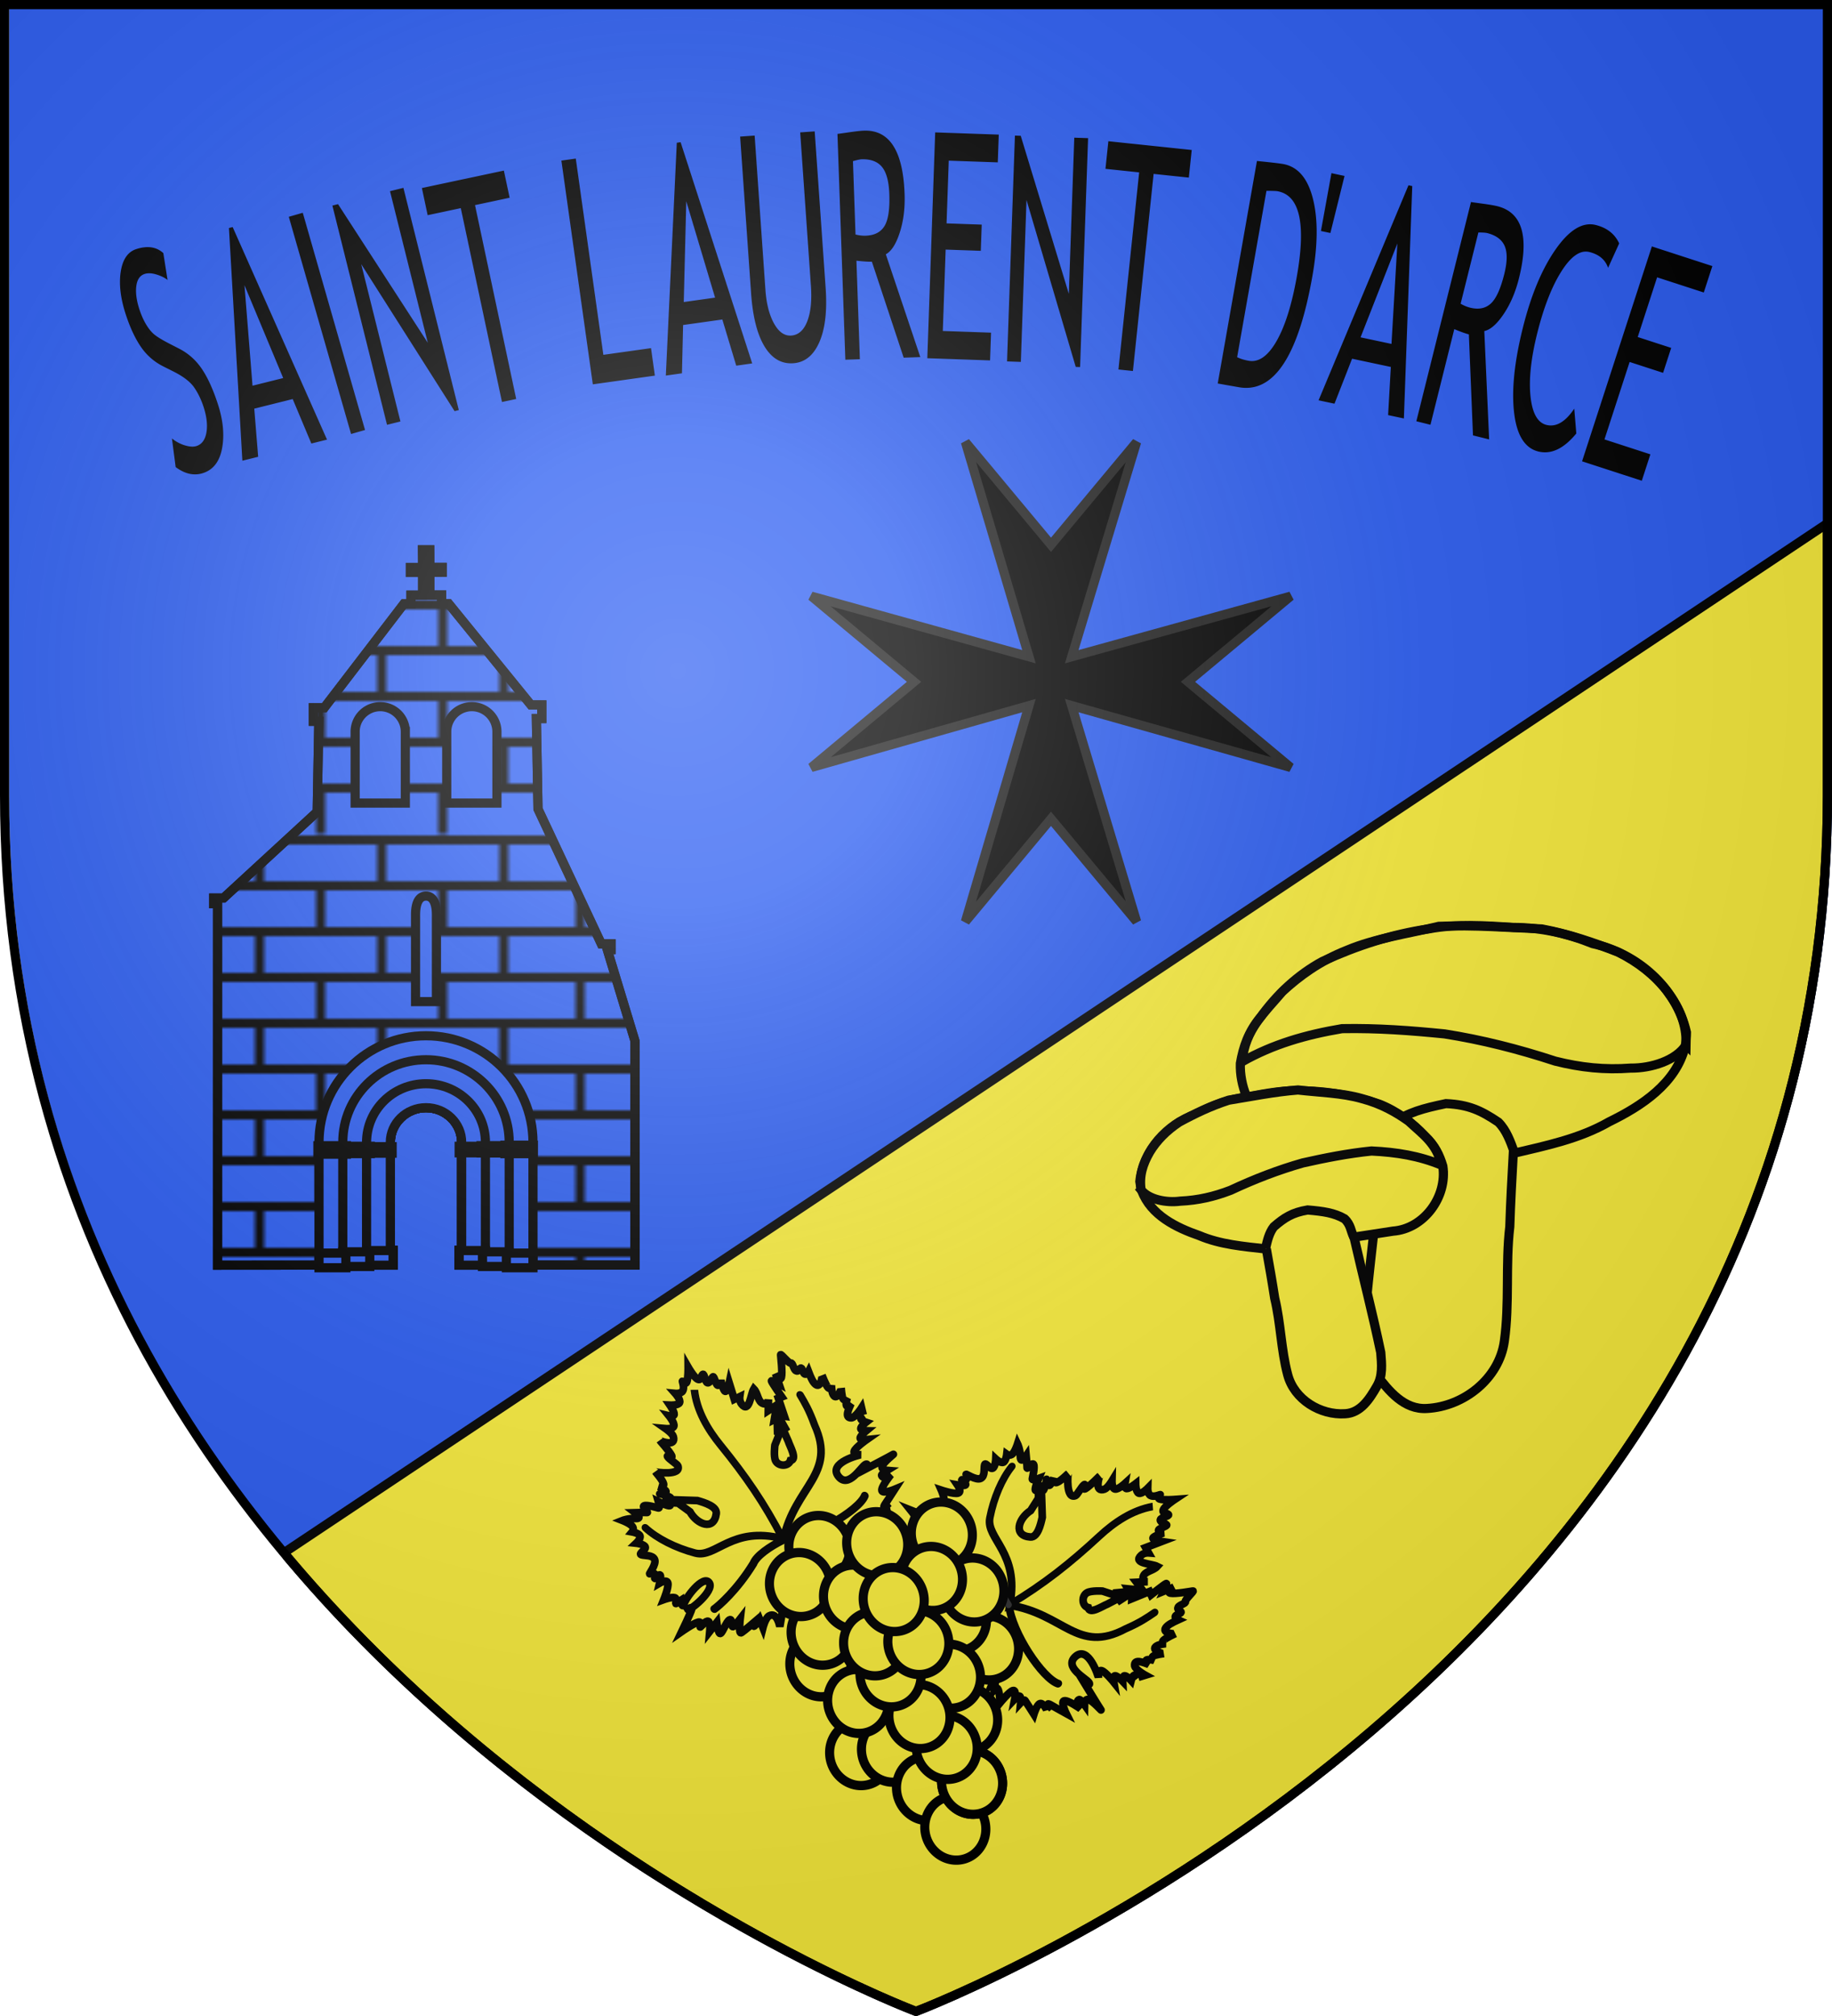 <svg xmlns="http://www.w3.org/2000/svg" xmlns:xlink="http://www.w3.org/1999/xlink" width="600" height="660" style="display:inline" version="1.0"><defs><use xlink:href="#l" id="m" width="600" height="660" x="0" y="0" transform="translate(0 210)"/><use xlink:href="#q" id="r" width="600" height="660" x="0" y="0" transform="translate(0 -30)"/><use xlink:href="#p" id="q" width="600" height="660" x="0" y="0" transform="translate(0 -30)"/><use xlink:href="#o" id="p" width="600" height="660" x="0" y="0" transform="translate(0 -30)"/><use xlink:href="#n" id="o" width="600" height="660" x="0" y="0" transform="translate(0 -30)"/><use xlink:href="#k" id="l" width="600" height="660" x="0" y="0" transform="translate(0 30)"/><use xlink:href="#m" id="n" width="600" height="660" x="0" y="0" transform="translate(0 -30)"/><pattern id="a" width="415" height="271.5" patternTransform="translate(-535 273.5)" patternUnits="userSpaceOnUse"><g style="display:inline" transform="translate(-65 -718.5)"><g id="c"><path d="M65 720h415" style="fill:none;stroke:#000;stroke-width:3;stroke-linecap:butt;stroke-linejoin:miter;stroke-miterlimit:4;stroke-opacity:1;stroke-dasharray:none;display:inline"/><path d="M350 720v15M310 720v15M270 720v15M230 720v15M190 720v15M150 720v15M110 720v15M70 720v15M395 720v15M435 720v15M475 720v15" style="fill:none;stroke:#000;stroke-width:3;stroke-linecap:butt;stroke-linejoin:miter;stroke-miterlimit:4;stroke-opacity:1;stroke-dasharray:none;display:inline"/><path d="M65 735h415" style="fill:none;stroke:#000;stroke-width:3;stroke-linecap:butt;stroke-linejoin:miter;stroke-miterlimit:4;stroke-opacity:1;stroke-dasharray:none;display:inline"/><path d="M330 735v15M290 735v15M250 735v15M210 735v15M170 735v15M130 735v15M90 735v15M375 735v15M415 735v15M455 735v15" style="fill:none;stroke:#000;stroke-width:3;stroke-linecap:butt;stroke-linejoin:miter;stroke-miterlimit:4;stroke-opacity:1;stroke-dasharray:none;display:inline"/></g><use xlink:href="#c" id="d" width="600" height="660" x="0" y="0" transform="translate(0 30)"/><use xlink:href="#d" id="e" width="600" height="660" x="0" y="0" transform="translate(0 210)"/><use xlink:href="#e" id="f" width="600" height="660" x="0" y="0" transform="translate(0 -30)"/><use xlink:href="#f" id="g" width="600" height="660" x="0" y="0" transform="translate(0 -30)"/><use xlink:href="#g" id="h" width="600" height="660" x="0" y="0" transform="translate(0 -30)"/><use xlink:href="#h" id="i" width="600" height="660" x="0" y="0" transform="translate(0 -30)"/><use xlink:href="#i" id="j" width="600" height="660" x="0" y="0" transform="translate(0 -30)"/><use xlink:href="#j" width="600" height="660" transform="translate(0 -30)"/></g></pattern><pattern xlink:href="#a" id="s" patternTransform="translate(-548.882 332.628)"/><radialGradient xlink:href="#b" id="t" cx="221.445" cy="226.331" r="300" fx="221.445" fy="226.331" gradientTransform="matrix(1.353 0 0 1.349 -77.63 -85.747)" gradientUnits="userSpaceOnUse"/><linearGradient id="b"><stop offset="0" style="stop-color:white;stop-opacity:.314"/><stop offset=".19" style="stop-color:white;stop-opacity:.251"/><stop offset=".6" style="stop-color:#6b6b6b;stop-opacity:.125"/><stop offset="1" style="stop-color:black;stop-opacity:.125"/></linearGradient><g id="k"><path d="M65 720h415" style="fill:none;stroke:#000;stroke-width:3;stroke-linecap:butt;stroke-linejoin:miter;stroke-miterlimit:4;stroke-opacity:1;stroke-dasharray:none;display:inline"/><path d="M350 720v15M310 720v15M270 720v15M230 720v15M190 720v15M150 720v15M110 720v15M70 720v15M395 720v15M435 720v15M475 720v15" style="fill:none;stroke:#000;stroke-width:3;stroke-linecap:butt;stroke-linejoin:miter;stroke-miterlimit:4;stroke-opacity:1;stroke-dasharray:none;display:inline"/><path d="M65 735h415" style="fill:none;stroke:#000;stroke-width:3;stroke-linecap:butt;stroke-linejoin:miter;stroke-miterlimit:4;stroke-opacity:1;stroke-dasharray:none;display:inline"/><path d="M330 735v15M290 735v15M250 735v15M210 735v15M170 735v15M130 735v15M90 735v15M375 735v15M415 735v15M455 735v15" style="fill:none;stroke:#000;stroke-width:3;stroke-linecap:butt;stroke-linejoin:miter;stroke-miterlimit:4;stroke-opacity:1;stroke-dasharray:none;display:inline"/></g></defs><g style="display:inline"><path d="M301.5 658.5S600 546.064 600 260.318V1.5H3v258.818C3 546.064 301.5 658.5 301.5 658.5z" style="fill:#2b5df2;fill-opacity:1;fill-rule:evenodd;stroke:none"/><path d="M598.5 171.344 93.312 508.125c.227.48.46.959.688 1.438C181.657 613.914 300 658.5 300 658.5s298.5-112.442 298.5-398.188v-88.968z" style="opacity:.99;fill:#fcef3c;fill-opacity:1;stroke:#000;stroke-width:3;stroke-linecap:butt;stroke-linejoin:bevel;stroke-miterlimit:4;stroke-opacity:1;stroke-dasharray:none"/></g><g style="display:inline"><g style="stroke-width:1.743;stroke-miterlimit:4;stroke-dasharray:none;display:inline"><path d="M274.683 460.646c15.462 11.421 27.994 11.643 39.95 17.238-7.124 2.29-8.198.114-6.376.415.413.993 1.877 1.452.306 3.455l-4.573.57s1.684 1.144 1.245 1.708c-.44.565-3.005.552-3.005.552l.882.756-1.437.39s1.047.315.304 1.051c-.744.737-3.278 1.896-3.278 1.896s3.966 1.238 4.612 2.109c.646.87-2.028 1.373-2.028 1.373s1.353.528 1.258 1.02c-.095.492-1.639.948-1.639.948s1.307.495 1.07.888c-.236.393-2.704 3.832-2.704 3.832s2.827-.256 3.461.467c.635.723-.923 2.425-.923 2.425s1.17-.612 1.378-.292c.209.32-.545 1.573-.545 1.573s1.386-3.638.777.264c-.608 3.903-.632 4.165-.632 4.165s2.514-2.848 3.243-2.06c.728.79-.329 5.215-.329 5.215s1.327-2.318 2.276-1.34c.29.299-.781 1.967-.781 1.967s1.7-.66 1.8.561c.101 1.222-1.752 4.917-1.398 4.327.355-.59 5.149-7.009 5.149-7.009s.099 2.03.823.855c.773-1.254 1.336-8.247 5.38-6.284 4.527 2.197-2.826 8.242-3.17 8.388 0 0 2.127-1.094 2.249.038.121 1.132-1.764 4.49-1.764 4.49s1.539-.948 1.838-.39c.3.558-.641 2.623-.641 2.623s1.385-.637 1.66-.095c.276.542-.557 2.263-.557 2.263s1.343-.178 1.73.233c.388.41-.179 1.41-.179 1.41l.06-.098 1.303 1.61s.366-3.07 1.333-3.79c1.918-1.052 1.83 2.057 1.895 3.534 0 0 .58-1.41.99-.982.412.428.668 2.003.668 2.003s.27-1.173.967-.72c.697.452 1.82 2.53 1.82 2.53-.219-.328-.524-4.512 1.666-2.326.411.41 1.186 1.807 1.186 1.807s-.327-1.346.59-.983c.918.363 3.081 2.434 3.081 2.434-.24-.217-1.667-4.484 1.407-2.785.9.497 2.516 2.039 2.516 2.039s.035-1.058.65-1.081c.616-.024 1.517 1.479 1.812.988.295-.492.076-1.239.862-1.212.786.026 1.893 1.742 2.282 1.317.39-.426 3.884 1.32 3.626.86-.258-.46-2.73-4.352-2.98-5.714s1.978.267 1.978.267l-2.151-2.203s2.59.137 2.273-.225c-.317-.361-4.599-2.798-4.599-2.798l.72-.753-3.796-3.911 1.709-.62-3.387-2.369.354-.59-2.74-2.335c-.886-1.002-4.76-3.555-2.936-4.706-.235-1.84 2.343-3.026 3.804-1.865 1.086.864 2.082 3.888 2.082 3.888l.252 3.806.707-.065 1.783 3.481.566-.72 1.182 4.037 1.477-2.457 1.337 2.89s-.5-1.485.757-1.705c1.717-.3 2.646 1.99 4.317 2.601.154-1.707-1.938-6.94 1.247-5.41 1.027.493 1.398 1.676 1.398 1.676l1.075-1.343 3.326 3.583s-.628-2.568-.006-2.657c.62-.09 2.492 2.301 2.492 2.301s-.412-1.649.203-1.672c.616-.024 2.022 1.972 2.258 1.58.237-.394-.075-2.043.652-2.197.728-.155 1.963 2.07 2.258 1.579.296-.492-.44-1.879.722-1.868 1.163.01 3.93 1.91 3.93 1.91s-1.413-2.873-1.488-3.972c-.074-1.099 1.508-.062 1.19-.424-.317-.361-1.321-1.413-1.231-2.397.09-.984 1.593-1.539 1.593-1.539s-2.218-.923-2.234-1.841c-.016-.919 2.17-1.833 2.17-1.833s-1.961-1.127-2.234-1.841c-.272-.714 1.145-1.015 1.145-1.015s-2.339-1.112-2.516-2.039c-.178-.927 1.805-1.67 1.805-1.67s-2.34-.39-2.954-1.088c-2.161-2.454 2.883-2.73 2.95-2.684 0 0-3.845-1.607-4.836-2.404-.99-.798 1.593-.317.873-.786-.72-.469-3.407-.762-3.755-1.09-2.282-2.155 4.9-4.392 5.002-4.32 0 0-2.903-1.228-3.564-2.074-.66-.846.921-1.31.921-1.31s-2.161.094-2.472-.334c-.312-.427 1.746-1.57 1.227-1.375-.518.196-2.483.463-3.133.322-.65-.141 1.687-1.473.531-.885l-7.826 3.46c-2.166.368-5.83.912-6.47-1.034-1.57-4.771 3.566-5.182 7.004-2.76l4.1.754 2.287-.914s-1.01-.6-.27-.886c.74-.286 3.228-.256 3.228-.256s-1.363-1.512-.75-1.641c.612-.13 3.327-.535 3.912-1.173.584-.639-2.094-1.185-1.576-1.381.519-.196 3.042-1.503 3.042-1.503s-2.85-.596-.869-1.445c1.98-.849 3.149-2.126 3.149-2.126s-2.206.168-3.18-.269c-.973-.436-.715-1.477-.715-1.477s-1.888.529-2.496-.071c-.609-.6.063-2.33.063-2.33s-2.083.743-2.768.16c-.685-.585 1.042-2.623.029-2.494-1.013.13-2.868 1.38-3.994.418-1.125-.962-.273-4.659-.51-4.265-.236.393-.913.686-1.402.554-.488-.132-.315-1.477-.551-1.083-.237.393-.451 1.639-.886 1.474-.436-.165-.856-2.134-.856-2.134s-1.32 1.973-2.098 1.045c-.779-.928-1.015-4.759-1.015-4.759s-1.659 1.703-2.571 1.832c-.913.13-.845-1.708-1.081-1.314l-.827 1.376s-.998-1.676-1.318-.922c.573 1.762-1.237 10.672-3.893 8.9-2.239-1.493 1.722-9.86 2.34-9.428 0 0-.792 1.54-1.002.556-.21-.985-.21-6.988-.21-6.988s-2.003 3.555-3.06 4.422c-1.055.867-.927-1.347-1.163-.954-.237.394-.585 2.418-1.324 2.425-.74.007-1.632-2.398-1.632-2.398l-.69 3.148s-1.925-3.022-2.339-2.334c-.413.688-.019 3.756-.621 4.59-.602.836-1.374-1.937-1.788-1.25-.413.689-.853 2.754-.853 2.754s-1.464-4.234-1.996-3.35c-.531.885-1.986 4.195-1.986 4.195s-.28-1.313-.517-.92c-.236.393-.523 2.427-.523 2.427l-1.892-1.743s.573 2.8-.15 3.805c-1.521 2.116-4.071-1.452-4.071-1.452l.982 3.48.079 1.87-1.648-.595 1.173 2.496-2.203.553 4.013 1.718s-4.883-.354-4.897.133c1.73 1.385 2.606 4.227 3.825 5.81-19.658-8.217-23.915-6.257-36.02-14.547z" style="fill:none;stroke:#000;stroke-width:2.178;stroke-linecap:butt;stroke-linejoin:miter;stroke-miterlimit:4;stroke-opacity:1;stroke-dasharray:none;display:inline" transform="matrix(-1.035 -.497 .497 -1.035 354.395 1163.188)"/><g style="fill:none;stroke-width:3.307;stroke-miterlimit:4;stroke-dasharray:none"><g style="stroke-width:3.307;stroke-miterlimit:4;stroke-dasharray:none"><path d="m-153.996 221.874-.168-.743c2.634 11.023.1 22.084-3.69 31.537-7.631 19.04-12.59 35.269-15.83 55.81 24.413-13.242 39.077 1.477 48.95-3.896 9.435-5.133 17.564-12.416 21.68-19.24M-173.906 308.908c-15.965-25.849-40.141-26.275-37.375-54.382.125-8.331 1.134-12.755 2.132-17.226M-173.888 309.041c-15.01 2.961-45.038-4.996-51.08-12.055M-173.774 309.135c8.36 1.642 17.127 4.687 20.149 8.25 13.49 11.49 26.308 17.333 29.065 18.247" style="fill:none;stroke:#000;stroke-width:4.133;stroke-linecap:round;stroke-linejoin:miter;stroke-miterlimit:4;stroke-opacity:1;stroke-dasharray:none" transform="matrix(-.57 .143 .204 .59 94.436 346.58)"/></g></g></g><g style="stroke-width:1.743;stroke-miterlimit:4;stroke-dasharray:none"><path d="M274.683 460.646c15.462 11.421 27.994 11.643 39.95 17.238-7.124 2.29-8.198.114-6.376.415.413.993 1.877 1.452.306 3.455l-4.573.57s1.684 1.144 1.245 1.708c-.44.565-3.005.552-3.005.552l.882.756-1.437.39s1.047.315.304 1.051c-.744.737-3.278 1.896-3.278 1.896s3.966 1.238 4.612 2.109c.646.87-2.028 1.373-2.028 1.373s1.353.528 1.258 1.02c-.095.492-1.639.948-1.639.948s1.307.495 1.07.888c-.236.393-2.704 3.832-2.704 3.832s2.827-.256 3.461.467c.635.723-.923 2.425-.923 2.425s1.17-.612 1.378-.292c.209.32-.545 1.573-.545 1.573s1.386-3.638.777.264c-.608 3.903-.632 4.165-.632 4.165s2.514-2.848 3.243-2.06c.728.79-.329 5.215-.329 5.215s1.327-2.318 2.276-1.34c.29.299-.781 1.967-.781 1.967s1.7-.66 1.8.561c.101 1.222-1.752 4.917-1.398 4.327.355-.59 5.149-7.009 5.149-7.009s.099 2.03.823.855c.773-1.254 1.336-8.247 5.38-6.284 4.527 2.197-2.826 8.242-3.17 8.388 0 0 2.127-1.094 2.249.038.121 1.132-1.764 4.49-1.764 4.49s1.539-.948 1.838-.39c.3.558-.641 2.623-.641 2.623s1.385-.637 1.66-.095c.276.542-.557 2.263-.557 2.263s1.343-.178 1.73.233c.388.41-.179 1.41-.179 1.41l.06-.098 1.303 1.61s.366-3.07 1.333-3.79c1.918-1.052 1.83 2.057 1.895 3.534 0 0 .58-1.41.99-.982.412.428.668 2.003.668 2.003s.27-1.173.967-.72c.697.452 1.82 2.53 1.82 2.53-.219-.328-.524-4.512 1.666-2.326.411.41 1.186 1.807 1.186 1.807s-.327-1.346.59-.983c.918.363 3.081 2.434 3.081 2.434-.24-.217-1.667-4.484 1.407-2.785.9.497 2.516 2.039 2.516 2.039s.035-1.058.65-1.081c.616-.024 1.517 1.479 1.812.988.295-.492.076-1.239.862-1.212.786.026 1.893 1.742 2.282 1.317.39-.426 3.884 1.32 3.626.86-.258-.46-2.73-4.352-2.98-5.714s1.978.267 1.978.267l-2.151-2.203s2.59.137 2.273-.225c-.317-.361-4.599-2.798-4.599-2.798l.72-.753-3.796-3.911 1.709-.62-3.387-2.369.354-.59-2.74-2.335c-.886-1.002-4.76-3.555-2.936-4.706-.235-1.84 2.343-3.026 3.804-1.865 1.086.864 2.082 3.888 2.082 3.888l.252 3.806.707-.065 1.783 3.481.566-.72 1.182 4.037 1.477-2.457 1.337 2.89s-.5-1.485.757-1.705c1.717-.3 2.646 1.99 4.317 2.601.154-1.707-1.938-6.94 1.247-5.41 1.027.493 1.398 1.676 1.398 1.676l1.075-1.343 3.326 3.583s-.628-2.568-.006-2.657c.62-.09 2.492 2.301 2.492 2.301s-.412-1.649.203-1.672c.616-.024 2.022 1.972 2.258 1.58.237-.394-.075-2.043.652-2.197.728-.155 1.963 2.07 2.258 1.579.296-.492-.44-1.879.722-1.868 1.163.01 3.93 1.91 3.93 1.91s-1.413-2.873-1.488-3.972c-.074-1.099 1.508-.062 1.19-.424-.317-.361-1.321-1.413-1.231-2.397.09-.984 1.593-1.539 1.593-1.539s-2.218-.923-2.234-1.841c-.016-.919 2.17-1.833 2.17-1.833s-1.961-1.127-2.234-1.841c-.272-.714 1.145-1.015 1.145-1.015s-2.339-1.112-2.516-2.039c-.178-.927 1.805-1.67 1.805-1.67s-2.34-.39-2.954-1.088c-2.161-2.454 2.883-2.73 2.95-2.684 0 0-3.845-1.607-4.836-2.404-.99-.798 1.593-.317.873-.786-.72-.469-3.407-.762-3.755-1.09-2.282-2.155 4.9-4.392 5.002-4.32 0 0-2.903-1.228-3.564-2.074-.66-.846.921-1.31.921-1.31s-2.161.094-2.472-.334c-.312-.427 1.746-1.57 1.227-1.375-.518.196-2.483.463-3.133.322-.65-.141 1.687-1.473.531-.885l-7.826 3.46c-2.166.368-5.83.912-6.47-1.034-1.57-4.771 3.566-5.182 7.004-2.76l4.1.754 2.287-.914s-1.01-.6-.27-.886c.74-.286 3.228-.256 3.228-.256s-1.363-1.512-.75-1.641c.612-.13 3.327-.535 3.912-1.173.584-.639-2.094-1.185-1.576-1.381.519-.196 3.042-1.503 3.042-1.503s-2.85-.596-.869-1.445c1.98-.849 3.149-2.126 3.149-2.126s-2.206.168-3.18-.269c-.973-.436-.715-1.477-.715-1.477s-1.888.529-2.496-.071c-.609-.6.063-2.33.063-2.33s-2.083.743-2.768.16c-.685-.585 1.042-2.623.029-2.494-1.013.13-2.868 1.38-3.994.418-1.125-.962-.273-4.659-.51-4.265-.236.393-.913.686-1.402.554-.488-.132-.315-1.477-.551-1.083-.237.393-.451 1.639-.886 1.474-.436-.165-.856-2.134-.856-2.134s-1.32 1.973-2.098 1.045c-.779-.928-1.015-4.759-1.015-4.759s-1.659 1.703-2.571 1.832c-.913.13-.845-1.708-1.081-1.314l-.827 1.376s-.998-1.676-1.318-.922c.573 1.762-1.237 10.672-3.893 8.9-2.239-1.493 1.722-9.86 2.34-9.428 0 0-.792 1.54-1.002.556-.21-.985-.21-6.988-.21-6.988s-2.003 3.555-3.06 4.422c-1.055.867-.927-1.347-1.163-.954-.237.394-.585 2.418-1.324 2.425-.74.007-1.632-2.398-1.632-2.398l-.69 3.148s-1.925-3.022-2.339-2.334c-.413.688-.019 3.756-.621 4.59-.602.836-1.374-1.937-1.788-1.25-.413.689-.853 2.754-.853 2.754s-1.464-4.234-1.996-3.35c-.531.885-1.986 4.195-1.986 4.195s-.28-1.313-.517-.92c-.236.393-.523 2.427-.523 2.427l-1.892-1.743s.573 2.8-.15 3.805c-1.521 2.116-4.071-1.452-4.071-1.452l.982 3.48.079 1.87-1.648-.595 1.173 2.496-2.203.553 4.013 1.718s-4.883-.354-4.897.133c1.73 1.385 2.606 4.227 3.825 5.81-19.658-8.217-23.915-6.257-36.02-14.547z" style="fill:none;stroke:#000;stroke-width:2.178;stroke-linecap:butt;stroke-linejoin:miter;stroke-miterlimit:4;stroke-opacity:1;stroke-dasharray:none;display:inline" transform="scale(1.148) rotate(-68.042 289.716 497.05)"/><g style="fill:none;stroke-width:3.307;stroke-miterlimit:4;stroke-dasharray:none"><g style="stroke-width:3.307;stroke-miterlimit:4;stroke-dasharray:none"><path d="m-153.996 221.874-.168-.743c2.634 11.023.1 22.084-3.69 31.537-7.631 19.04-12.59 35.269-15.83 55.81 24.413-13.242 39.077 1.477 48.95-3.896 9.435-5.133 17.564-12.416 21.68-19.24M-173.906 308.908c-15.965-25.849-40.141-26.275-37.375-54.382.125-8.331 1.134-12.755 2.132-17.226M-173.888 309.041c-15.01 2.961-45.038-4.996-51.08-12.055" style="fill:none;stroke:#000;stroke-width:4.133;stroke-linecap:round;stroke-linejoin:miter;stroke-miterlimit:4;stroke-opacity:1;stroke-dasharray:none" transform="matrix(-.18 -.56 -.576 .242 477.173 353.361)"/><path d="M-173.774 309.135c8.36 1.642 17.127 4.687 20.149 8.25 13.49 11.49 26.308 17.333 29.065 18.247" style="fill:none;stroke:#313131;stroke-width:3.307;stroke-linecap:round;stroke-linejoin:miter;stroke-miterlimit:4;stroke-opacity:1;stroke-dasharray:none" transform="matrix(-.18 -.56 -.576 .242 477.173 353.361)"/></g></g></g><g style="fill:#fcef3c;fill-opacity:1;stroke-width:2.558;stroke-miterlimit:4;stroke-dasharray:none"><path d="M783.942 599.635a19.092 19.799 0 1 1 .031.01" style="fill:#fcef3c;fill-opacity:1;fill-rule:evenodd;stroke:#000;stroke-width:5.701;stroke-linecap:round;stroke-linejoin:miter;stroke-miterlimit:4;stroke-opacity:1;stroke-dasharray:none;stroke-dashoffset:0" transform="matrix(-.499 .15 .153 .509 573.846 130.984)"/><path d="M783.942 599.635a19.092 19.799 0 1 1 .031.01" style="fill:#fcef3c;fill-opacity:1;fill-rule:evenodd;stroke:#000;stroke-width:5.701;stroke-linecap:round;stroke-linejoin:miter;stroke-miterlimit:4;stroke-opacity:1;stroke-dasharray:none;stroke-dashoffset:0" transform="matrix(-.499 .15 .153 .509 574.266 120.647)"/><path d="M783.942 599.635a19.092 19.799 0 1 1 .031.01" style="fill:#fcef3c;fill-opacity:1;fill-rule:evenodd;stroke:#000;stroke-width:5.701;stroke-linecap:round;stroke-linejoin:miter;stroke-miterlimit:4;stroke-opacity:1;stroke-dasharray:none;stroke-dashoffset:0" transform="matrix(-.499 .15 .153 .509 587.191 97.128)"/><path d="M783.942 599.635a19.092 19.799 0 1 1 .031.01" style="fill:#fcef3c;fill-opacity:1;fill-rule:evenodd;stroke:#000;stroke-width:5.701;stroke-linecap:round;stroke-linejoin:miter;stroke-miterlimit:4;stroke-opacity:1;stroke-dasharray:none;stroke-dashoffset:0" transform="matrix(-.499 .15 .153 .509 613.636 88.188)"/><path d="M783.942 599.635a19.092 19.799 0 1 1 .031.01" style="fill:#fcef3c;fill-opacity:1;fill-rule:evenodd;stroke:#000;stroke-width:5.701;stroke-linecap:round;stroke-linejoin:miter;stroke-miterlimit:4;stroke-opacity:1;stroke-dasharray:none;stroke-dashoffset:0" transform="matrix(-.499 .15 .153 .509 573.526 92.595)"/><path d="M783.942 599.635a19.092 19.799 0 1 1 .031.01" style="fill:#fcef3c;fill-opacity:1;fill-rule:evenodd;stroke:#000;stroke-width:5.701;stroke-linecap:round;stroke-linejoin:miter;stroke-miterlimit:4;stroke-opacity:1;stroke-dasharray:none;stroke-dashoffset:0" transform="matrix(-.499 .15 .153 .509 567.172 104.715)"/><path d="M783.942 599.635a19.092 19.799 0 1 1 .031.01" style="fill:#fcef3c;fill-opacity:1;fill-rule:evenodd;stroke:#000;stroke-width:5.701;stroke-linecap:round;stroke-linejoin:miter;stroke-miterlimit:4;stroke-opacity:1;stroke-dasharray:none;stroke-dashoffset:0" transform="matrix(-.499 .15 .153 .509 628.773 125.475)"/><path d="M783.942 599.635a19.092 19.799 0 1 1 .031.01" style="fill:#fcef3c;fill-opacity:1;fill-rule:evenodd;stroke:#000;stroke-width:5.701;stroke-linecap:round;stroke-linejoin:miter;stroke-miterlimit:4;stroke-opacity:1;stroke-dasharray:none;stroke-dashoffset:0" transform="matrix(-.499 .15 .153 .509 618.257 116.068)"/><path d="M783.942 599.635a19.092 19.799 0 1 1 .031.01" style="fill:#fcef3c;fill-opacity:1;fill-rule:evenodd;stroke:#000;stroke-width:5.701;stroke-linecap:round;stroke-linejoin:miter;stroke-miterlimit:4;stroke-opacity:1;stroke-dasharray:none;stroke-dashoffset:0" transform="matrix(-.499 .15 .153 .509 623.972 106.498)"/><path d="M783.942 599.635a19.092 19.799 0 1 1 .031.01" style="fill:#fcef3c;fill-opacity:1;fill-rule:evenodd;stroke:#000;stroke-width:5.701;stroke-linecap:round;stroke-linejoin:miter;stroke-miterlimit:4;stroke-opacity:1;stroke-dasharray:none;stroke-dashoffset:0" transform="matrix(-.499 .15 .153 .509 584.872 108.821)"/><path d="M783.942 599.635a19.092 19.799 0 1 1 .031.01" style="fill:#fcef3c;fill-opacity:1;fill-rule:evenodd;stroke:#000;stroke-width:5.701;stroke-linecap:round;stroke-linejoin:miter;stroke-miterlimit:4;stroke-opacity:1;stroke-dasharray:none;stroke-dashoffset:0" transform="matrix(-.499 .15 .153 .509 610.402 102.72)"/><path d="M783.942 599.635a19.092 19.799 0 1 1 .031.01" style="fill:#fcef3c;fill-opacity:1;fill-rule:evenodd;stroke:#000;stroke-width:5.701;stroke-linecap:round;stroke-linejoin:miter;stroke-miterlimit:4;stroke-opacity:1;stroke-dasharray:none;stroke-dashoffset:0" transform="matrix(-.499 .15 .153 .509 592.462 91.345)"/><path d="M783.942 599.635a19.092 19.799 0 1 1 .031.01" style="fill:#fcef3c;fill-opacity:1;fill-rule:evenodd;stroke:#000;stroke-width:5.701;stroke-linecap:round;stroke-linejoin:miter;stroke-miterlimit:4;stroke-opacity:1;stroke-dasharray:none;stroke-dashoffset:0" transform="matrix(-.499 .15 .153 .509 586.877 160.055)"/><path d="M783.942 599.635a19.092 19.799 0 1 1 .031.01" style="fill:#fcef3c;fill-opacity:1;fill-rule:evenodd;stroke:#000;stroke-width:5.701;stroke-linecap:round;stroke-linejoin:miter;stroke-miterlimit:4;stroke-opacity:1;stroke-dasharray:none;stroke-dashoffset:0" transform="matrix(-.499 .15 .153 .509 597.31 158.95)"/><path d="M783.942 599.635a19.092 19.799 0 1 1 .031.01" style="fill:#fcef3c;fill-opacity:1;fill-rule:evenodd;stroke:#000;stroke-width:5.701;stroke-linecap:round;stroke-linejoin:miter;stroke-miterlimit:4;stroke-opacity:1;stroke-dasharray:none;stroke-dashoffset:0" transform="matrix(-.499 .15 .153 .509 586.225 142.972)"/><path d="M783.942 599.635a19.092 19.799 0 1 1 .031.01" style="fill:#fcef3c;fill-opacity:1;fill-rule:evenodd;stroke:#000;stroke-width:5.701;stroke-linecap:round;stroke-linejoin:miter;stroke-miterlimit:4;stroke-opacity:1;stroke-dasharray:none;stroke-dashoffset:0" transform="matrix(-.499 .15 .153 .509 621.923 148.74)"/><path d="M783.942 599.635a19.092 19.799 0 1 1 .031.01" style="fill:#fcef3c;fill-opacity:1;fill-rule:evenodd;stroke:#000;stroke-width:5.701;stroke-linecap:round;stroke-linejoin:miter;stroke-miterlimit:4;stroke-opacity:1;stroke-dasharray:none;stroke-dashoffset:0" transform="matrix(-.499 .15 .153 .509 616.304 134.72)"/><path d="M783.942 599.635a19.092 19.799 0 1 1 .031.01" style="fill:#fcef3c;fill-opacity:1;fill-rule:evenodd;stroke:#000;stroke-width:5.701;stroke-linecap:round;stroke-linejoin:miter;stroke-miterlimit:4;stroke-opacity:1;stroke-dasharray:none;stroke-dashoffset:0" transform="matrix(-.499 .15 .153 .509 608.781 171.538)"/><path d="M783.942 599.635a19.092 19.799 0 1 1 .031.01" style="fill:#fcef3c;fill-opacity:1;fill-rule:evenodd;stroke:#000;stroke-width:5.701;stroke-linecap:round;stroke-linejoin:miter;stroke-miterlimit:4;stroke-opacity:1;stroke-dasharray:none;stroke-dashoffset:0" transform="matrix(-.499 .15 .153 .509 618.047 184.462)"/><path d="M783.942 599.635a19.092 19.799 0 1 1 .031.01" style="fill:#fcef3c;fill-opacity:1;fill-rule:evenodd;stroke:#000;stroke-width:5.701;stroke-linecap:round;stroke-linejoin:miter;stroke-miterlimit:4;stroke-opacity:1;stroke-dasharray:none;stroke-dashoffset:0" transform="matrix(-.499 .15 .153 .509 623.536 169.46)"/><path d="M783.942 599.635a19.092 19.799 0 1 1 .031.01" style="fill:#fcef3c;fill-opacity:1;fill-rule:evenodd;stroke:#000;stroke-width:5.701;stroke-linecap:round;stroke-linejoin:miter;stroke-miterlimit:4;stroke-opacity:1;stroke-dasharray:none;stroke-dashoffset:0" transform="matrix(-.499 .15 .153 .509 623.536 169.46)"/><path d="M783.942 599.635a19.092 19.799 0 1 1 .031.01" style="fill:#fcef3c;fill-opacity:1;fill-rule:evenodd;stroke:#000;stroke-width:5.701;stroke-linecap:round;stroke-linejoin:miter;stroke-miterlimit:4;stroke-opacity:1;stroke-dasharray:none;stroke-dashoffset:0" transform="matrix(-.499 .15 .153 .509 615.218 158.013)"/><path d="M783.942 599.635a19.092 19.799 0 1 1 .031.01" style="fill:#fcef3c;fill-opacity:1;fill-rule:evenodd;stroke:#000;stroke-width:5.701;stroke-linecap:round;stroke-linejoin:miter;stroke-miterlimit:4;stroke-opacity:1;stroke-dasharray:none;stroke-dashoffset:0" transform="matrix(-.499 .15 .153 .509 606.303 147.935)"/><path d="M783.942 599.635a19.092 19.799 0 1 1 .031.01" style="fill:#fcef3c;fill-opacity:1;fill-rule:evenodd;stroke:#000;stroke-width:5.701;stroke-linecap:round;stroke-linejoin:miter;stroke-miterlimit:4;stroke-opacity:1;stroke-dasharray:none;stroke-dashoffset:0" transform="matrix(-.499 .15 .153 .509 596.82 134.29)"/><path d="M783.942 599.635a19.092 19.799 0 1 1 .031.01" style="fill:#fcef3c;fill-opacity:1;fill-rule:evenodd;stroke:#000;stroke-width:5.701;stroke-linecap:round;stroke-linejoin:miter;stroke-miterlimit:4;stroke-opacity:1;stroke-dasharray:none;stroke-dashoffset:0" transform="matrix(-.499 .15 .153 .509 591.457 124.12)"/><path d="M783.942 599.635a19.092 19.799 0 1 1 .031.01" style="fill:#fcef3c;fill-opacity:1;fill-rule:evenodd;stroke:#000;stroke-width:5.701;stroke-linecap:round;stroke-linejoin:miter;stroke-miterlimit:4;stroke-opacity:1;stroke-dasharray:none;stroke-dashoffset:0" transform="matrix(-.499 .15 .153 .509 605.94 123.696)"/><path d="M783.942 599.635a19.092 19.799 0 1 1 .031.01" style="fill:#fcef3c;fill-opacity:1;fill-rule:evenodd;stroke:#000;stroke-width:5.701;stroke-linecap:round;stroke-linejoin:miter;stroke-miterlimit:4;stroke-opacity:1;stroke-dasharray:none;stroke-dashoffset:0" transform="matrix(-.499 .15 .153 .509 597.868 109.628)"/></g><path d="m57.528 152.912-1.218-9.374a12.291 12.291 0 0 0 4.227 2.264c1.547.47 2.818.544 3.815.22 1.766-.574 2.852-2.06 3.258-4.456.406-2.398.094-5.18-.936-8.35-.77-2.37-1.783-4.474-3.04-6.313-1.257-1.84-3.475-3.57-6.655-5.19l-3.53-1.774c-2.993-1.505-5.438-3.649-7.334-6.43-1.897-2.782-3.548-6.334-4.952-10.656-1.706-5.25-2.245-9.889-1.618-13.916.628-4.026 2.315-6.486 5.063-7.378 3.668-1.192 6.63-.757 8.886 1.307l1.379 8.79c-.906-.732-2.118-1.33-3.636-1.792-1.52-.462-2.807-.522-3.863-.178-1.54.5-2.45 1.822-2.73 3.966-.28 2.144.054 4.672 1 7.586.583 1.793 1.272 3.374 2.068 4.743.795 1.37 1.637 2.46 2.526 3.268.888.808 2.5 1.825 4.833 3.048l3.607 1.855c3.003 1.537 5.473 3.734 7.41 6.591 1.939 2.857 3.698 6.718 5.28 11.585 1.716 5.282 2.172 10.09 1.368 14.421-.804 4.332-2.881 7.042-6.232 8.13-2.944.957-5.936.301-8.976-1.967zM101.97 145.202l-6.108-14.558-12.59 3.14 1.28 15.76-5.175 1.29-4.395-76.183 1.224-.305 30.893 69.577zM80.066 93.367l2.635 32.909 10.049-2.506zM114.975 142.084l-20.39-71.108 4.577-1.313 20.39 71.109zM148.877 134.6l-30.57-48.113 12.838 51.493-4.39 1.094-17.895-71.777 1.848-.46 29.4 45.386-12.375-49.631 4.39-1.095 18.14 72.757zM155.572 67.15l13.49 63.467-4.657.99-13.49-63.467-10.853 2.307-1.89-8.89 26.851-5.708 1.89 8.89zM194.155 125.83l-10.296-73.255 4.716-.663 9.03 64.254 15.608-2.193 1.265 9zM241.126 119.718l-4.553-15.117-12.85 1.806-.374 15.81-5.281.741 3.592-76.226 1.25-.175 23.45 72.425zm-16.366-53.84-.82 33.003 10.256-1.441zM242.403 44.717l4.75-.332 3.533 50.522c.315 4.5 1.247 8.155 2.796 10.966 1.549 2.81 3.432 4.138 5.648 3.983 2.344-.163 4.09-1.703 5.238-4.618 1.149-2.915 1.554-6.79 1.216-11.626l-3.515-50.27 4.75-.332 3.59 51.328c.52 7.455-.17 13.35-2.07 17.684-1.9 4.334-4.743 6.633-8.527 6.898-3.895.272-7.039-1.566-9.431-5.516-2.393-3.95-3.856-9.753-4.392-17.409zM295.964 117.1l-10.412-31.418c-1.063.037-2.75-.072-5.062-.328l1.126 32.246-4.758.166-2.582-73.929c.174-.006 1.403-.175 3.687-.508 2.283-.332 3.948-.516 4.995-.553 8.376-.292 12.81 6.626 13.303 20.756.163 4.643-.366 8.846-1.584 12.61-1.219 3.765-2.74 6.134-4.564 7.107l11.3 33.66zm-16.612-64.346.839 24.021c1.154.297 2.27.426 3.349.388 2.855-.1 4.899-1.148 6.131-3.144 1.233-1.997 1.762-5.502 1.587-10.514-.145-4.138-.947-7.091-2.406-8.86-1.46-1.767-3.696-2.599-6.71-2.493-.476.016-1.406.217-2.79.602zM310.727 52.595l-.718 20.538 11.517.403-.3 8.578-11.516-.402-.93 26.645 15.798.552-.317 9.083-20.558-.718 2.582-73.929 20.82.727-.318 9.084zM352.314 120.116l-16.125-54.675-1.852 53.037-4.521-.158 2.582-73.929 1.903.066 15.751 51.733 1.785-51.12 4.521.158-2.617 74.938zM377.822 56.931l-6.782 64.53-4.736-.497 6.783-64.53-11.034-1.16.95-9.04 27.3 2.87-.95 9.04zM405.736 126.77l-6.917-1.22 12.846-72.85c4.466.446 7.317.777 8.552.995 4.799.846 8.052 4.607 9.76 11.283 1.707 6.677 1.655 15.153-.157 25.43-4.63 26.256-12.658 38.377-24.084 36.362zm9.04-64.292-9.601 54.451c.988.516 2.257.91 3.804 1.184 3.283.578 6.322-1.578 9.119-6.468 2.796-4.89 5.012-11.977 6.65-21.26 3.039-17.239.909-26.502-6.39-27.789-.439-.077-1.632-.116-3.582-.118zM435.72 76.285l-3.098-.658 3.441-18.937 4.285.911zM454.62 135.896l.892-15.761-12.692-2.698-5.76 14.727-5.216-1.109 29.447-70.4 1.234.262-2.735 76.078zm3.035-56.19-12.058 30.733 10.13 2.153zM482.418 142.537l-1.349-33.07c-1.032-.257-2.623-.827-4.775-1.71l-7.806 31.307-4.62-1.152 17.896-71.777c.17.043 1.397.219 3.684.528 2.286.31 3.938.592 4.954.845 8.132 2.028 10.487 9.9 7.067 23.62-1.124 4.507-2.79 8.402-5 11.685-2.208 3.283-4.323 5.14-6.345 5.573l1.584 35.47zm1.767-66.43-5.814 23.32a11.767 11.767 0 0 0 3.112 1.297c2.772.691 5.026.247 6.76-1.333 1.736-1.58 3.21-4.802 4.424-9.67 1.001-4.017 1.044-7.076.129-9.178-.916-2.102-2.836-3.517-5.763-4.247-.462-.115-1.41-.178-2.848-.19zM530.3 79.687l-3.636 7.993c-.908-2.655-2.949-4.378-6.121-5.17-2.973-.74-6.032 1.376-9.178 6.35-3.146 4.976-5.786 11.742-7.92 20.3-2.036 8.165-2.766 15.017-2.192 20.555.574 5.538 2.316 8.67 5.227 9.396 3.172.79 6.208-.985 9.106-5.328l.672 8.13c-4.088 4.983-8.242 6.948-12.462 5.896-4.42-1.102-7.058-5.35-7.913-12.745-.856-7.395.097-16.63 2.858-27.702 2.67-10.713 6.245-19.276 10.723-25.688 4.478-6.412 8.865-9.083 13.162-8.011 3.68.917 6.239 2.926 7.675 6.024zM542.722 90.791l-6.35 19.546 10.959 3.56-2.653 8.165-10.96-3.561-8.238 25.356 15.035 4.885-2.808 8.644-19.564-6.356 22.86-70.354 19.812 6.437-2.809 8.645z" style="font-size:69.903px;font-style:normal;font-variant:normal;font-weight:400;font-stretch:normal;text-align:start;line-height:125%;letter-spacing:0;word-spacing:0;writing-mode:lr-tb;text-anchor:start;fill:#000;fill-opacity:1;stroke:none;font-family:Trebuchet MS;-inkscape-font-specification:Trebuchet MS"/><path d="M316.179 144.715 337 215l-71.286-19.821 33.643 28.036-33.643 28.035L337 231l-20.821 70.715 28.035-33.643 28.036 33.643L351 231l71.714 20.25-33.643-28.035 33.643-28.036L351 215l21.25-70.285-28.036 33.642z" style="fill:#000;stroke:#1f1f1f;stroke-width:3;stroke-linecap:butt;stroke-linejoin:miter;stroke-miterlimit:4;stroke-opacity:1;stroke-dasharray:none;display:inline"/><g style="fill:none;stroke-width:30.51;stroke-miterlimit:4;stroke-dasharray:none"><g style="fill:none;stroke-width:30.51;stroke-miterlimit:4;stroke-dasharray:none"><path d="M20.635 585.315c34.238-149.903 165.533-264.12 313.271-295.826 84.56-34.12 173.892-54.305 265.166-54.246 94.096-6.055 188.587-12.452 282.097 4.79 123.28 17.471 243.222 57.08 356.027 108.84 81.721 44.202 152.506 110.414 205.897 185.147 41.618 49.17 59.002 101.032 68.307 155.587 4.798 150.93-128.211 295.59-282.202 288.338l-194.27 6.134c20.26 193.23 46.09 386.318 62.586 579.638-2.388 57.122-2.934 117.138-40.28 164.608-41.437 55.127-93.045 119.028-169.862 113.904-122.795-6.623-241.168-99.758-258.225-224.925-17.801-126.4-3.294-255.25-18.174-382.08-2.607-81.781-7.06-163.205-11.618-245.01-109.678-26.002-221.65-48.722-320.554-105.628C171.22 832.087 54.633 756.424 24.867 632.472c-3.01-15.524-4.198-31.36-4.232-47.157z" style="fill:none;stroke:#000;stroke-width:30.51;stroke-linecap:butt;stroke-linejoin:miter;stroke-miterlimit:4;stroke-opacity:1;stroke-dasharray:none" transform="matrix(-.098 0 0 .098 554.348 280.567)"/><path d="M595.328 988.053c13.464-37.7 26.928-75.398 53.856-102.326 57.446-38.597 98.735-58.344 175.031-61.934 77.193 16.157 127.459 29.62 175.031 64.627 27.825 32.313 23.337 64.626 35.006 96.94l-2.693-2.693" style="fill:none;stroke:#000;stroke-width:30.51;stroke-linecap:butt;stroke-linejoin:miter;stroke-miterlimit:4;stroke-opacity:1;stroke-dasharray:none" transform="matrix(-.098 0 0 .098 554.348 280.567)"/></g><path d="M21.765 627.22c32.463 52.588 117.007 78.796 184.87 77.963 87.687 6.581 167.745-1.988 252.448-23.288 124.115-40.663 245.03-71.207 369.465-90.913 113.448-11.258 224.203-19.824 343.036-17.618 122.073 20.645 230.682 52.06 333.905 110.404-9.888-109.167-76.295-164.26-134.639-234.272-55.893-51.123-124.186-101.965-215.745-138.126-94.316-39.813-204.516-55.012-307.08-79.917-118.88-4.928-229.93 4.384-344.566 8.829-90.306 17.32-172.655 45.178-255.25 77.896-66.563 33.404-120.856 76.357-161.788 128.64-42.672 56.975-66.45 111.287-64.656 180.402z" style="fill:none;stroke:#000;stroke-width:30.51;stroke-linecap:butt;stroke-linejoin:miter;stroke-miterlimit:4;stroke-opacity:1;stroke-dasharray:none" transform="matrix(-.098 0 0 .098 554.348 280.567)"/></g><g style="fill:#fcef3c;stroke-width:45.384;stroke-miterlimit:4;stroke-dasharray:none"><g style="fill:#fcef3c;stroke-width:45.384;stroke-miterlimit:4;stroke-dasharray:none"><path d="M20.635 585.315c34.238-149.903 165.533-264.12 313.271-295.826 84.56-34.12 173.892-54.305 265.166-54.246 94.096-6.055 188.587-12.452 282.097 4.79 123.28 17.471 243.222 57.08 356.027 108.84 81.721 44.202 152.506 110.414 205.897 185.147 41.618 49.17 59.002 101.032 68.307 155.587 4.798 150.93-128.211 295.59-282.202 288.338l-194.27 6.134c20.26 193.23 46.09 386.318 62.586 579.638-2.388 57.122-2.934 117.138-40.28 164.608-41.437 55.127-93.045 119.028-169.862 113.904-122.795-6.623-241.168-99.758-258.225-224.925-17.801-126.4-3.294-255.25-18.174-382.08-2.607-81.781-7.06-163.205-11.618-245.01-109.678-26.002-221.65-48.722-320.554-105.628C171.22 832.087 54.633 756.424 24.867 632.472c-3.01-15.524-4.198-31.36-4.232-47.157z" style="fill:#fcef3c;stroke:#000;stroke-width:45.384;stroke-linecap:butt;stroke-linejoin:miter;stroke-miterlimit:4;stroke-opacity:1;stroke-dasharray:none" transform="matrix(.066 -.008 .008 .066 367.268 348.345)"/><path d="M595.328 988.053c13.464-37.7 26.928-75.398 53.856-102.326 57.446-38.597 98.735-58.344 175.031-61.934 77.193 16.157 127.459 29.62 175.031 64.627 27.825 32.313 23.337 64.626 35.006 96.94l-2.693-2.693" style="fill:#fcef3c;stroke:#000;stroke-width:45.384;stroke-linecap:butt;stroke-linejoin:miter;stroke-miterlimit:4;stroke-opacity:1;stroke-dasharray:none" transform="matrix(.066 -.008 .008 .066 367.268 348.345)"/></g><path d="M21.765 627.22c32.463 52.588 117.007 78.796 184.87 77.963 87.687 6.581 167.745-1.988 252.448-23.288 124.115-40.663 245.03-71.207 369.465-90.913 113.448-11.258 224.203-19.824 343.036-17.618 122.073 20.645 230.682 52.06 333.905 110.404-9.888-109.167-76.295-164.26-134.639-234.272-55.893-51.123-124.186-101.965-215.745-138.126-94.316-39.813-204.516-55.012-307.08-79.917-118.88-4.928-229.93 4.384-344.566 8.829-90.306 17.32-172.655 45.178-255.25 77.896-66.563 33.404-120.856 76.357-161.788 128.64-42.672 56.975-66.45 111.287-64.656 180.402z" style="fill:#fcef3c;stroke:#000;stroke-width:45.384;stroke-linecap:butt;stroke-linejoin:miter;stroke-miterlimit:4;stroke-opacity:1;stroke-dasharray:none" transform="matrix(.066 -.008 .008 .066 367.268 348.345)"/></g><path d="m126.864 239.128.054 5.75h4.015v1.605h-4.015v7.448h3.837v2.85h2.319L160 289.9h3.568v4.46h-1.784l.536 29.62 20.731 44.146h3.212V370H185l9.082 29.94v73.345h-57.578v-4.75h.81v-35.419c0-6.267-5.228-11.347-11.678-11.347-6.45 0-11.679 5.08-11.679 11.347v35.419h.899v4.75l-57.475.048V354.99h-1.263v-1.873h3.212L90 324.9l.535-29.619h-1.784v-4.46l3.568-.001 26.07-34.004h2.32v-2.85h3.836v-7.447h-4.015v-1.606h4.015l-.054-5.785z" style="fill:#2b5df2;stroke:#000;stroke-width:3;stroke-linecap:butt;stroke-linejoin:miter;stroke-miterlimit:4;stroke-opacity:1;stroke-dasharray:none;display:inline" transform="translate(13.882 -59.128)"/><path d="m126.864 239.128.054 5.75h4.015v1.605h-4.015v7.448h3.837v2.85h2.319L160 289.9h3.568v4.46h-1.784l.536 29.62 20.731 44.146h3.212V370H185l9.082 29.94v73.345h-57.578v-4.75h.81v-35.419c0-6.267-5.228-11.347-11.678-11.347-6.45 0-11.679 5.08-11.679 11.347v35.419h.899v4.75l-57.475.048V354.99h-1.263v-1.873h3.212L90 324.9l.535-29.619h-1.784v-4.46l3.568-.001 26.07-34.004h2.32v-2.85h3.836v-7.447h-4.015v-1.606h4.015l-.054-5.785z" style="fill:url(#s);fill-opacity:1;stroke:#000;stroke-width:3;stroke-linecap:butt;stroke-linejoin:miter;stroke-miterlimit:4;stroke-opacity:1;stroke-dasharray:none;display:inline" transform="translate(13.882 -59.128)"/><path d="M136.504 473.285v-4.75h.81v-35.419c0-6.267-5.228-11.347-11.678-11.347-6.45 0-11.679 5.08-11.679 11.347v35.419h.899v4.75H90.599v-40.169c0-19.274 15.687-34.9 35.037-34.9s35.037 15.626 35.037 34.9v40.17z" style="fill:#2b5df2;stroke:#000;stroke-width:3;stroke-linecap:butt;stroke-linejoin:miter;stroke-miterlimit:4;stroke-opacity:1;stroke-dasharray:none;display:inline" transform="translate(13.882 -59.128)"/><path d="M136.504 473.285v-4.75h.81v-35.419c0-6.267-5.228-11.347-11.678-11.347-6.45 0-11.679 5.08-11.679 11.347v35.419h.899v4.75h-16.47v-40.169c0-14.939 12.2-27.049 27.25-27.049s27.25 12.11 27.25 27.05v40.168z" style="fill:#2b5df2;stroke:#000;stroke-width:3;stroke-linecap:butt;stroke-linejoin:miter;stroke-miterlimit:4;stroke-opacity:1;stroke-dasharray:none;display:inline" transform="translate(13.882 -59.128)"/><path d="M136.504 473.285v-4.75h.81v-35.419c0-6.267-5.228-11.347-11.678-11.347-6.45 0-11.679 5.08-11.679 11.347v35.419h.899v4.75h-8.685v-40.169c0-10.603 8.715-19.198 19.465-19.198s19.465 8.595 19.465 19.198v40.17z" style="fill:#2b5df2;stroke:#000;stroke-width:3;stroke-linecap:butt;stroke-linejoin:miter;stroke-miterlimit:4;stroke-opacity:1;stroke-dasharray:none;display:inline" transform="translate(13.882 -59.128)"/><path d="M106.22 434.524h8.327v2.145h-8.327z" style="fill:#2b5df2;fill-opacity:1;stroke:#000;stroke-width:3;stroke-linejoin:miter;stroke-miterlimit:4;stroke-opacity:1;stroke-dasharray:none;display:inline" transform="translate(13.882 -59.128)"/><path d="M98.438 434.398h8.958v2.397h-8.958z" style="fill:#2b5df2;fill-opacity:1;stroke:#000;stroke-width:3;stroke-linejoin:miter;stroke-miterlimit:4;stroke-opacity:1;stroke-dasharray:none;display:inline" transform="translate(13.882 -59.128)"/><path d="M90.237 434.209h9.336v2.776h-9.336zM144.831 434.4h-8.327v2.146h8.327z" style="fill:#2b5df2;fill-opacity:1;stroke:#000;stroke-width:3;stroke-linejoin:miter;stroke-miterlimit:4;stroke-opacity:1;stroke-dasharray:none;display:inline" transform="translate(13.882 -59.128)"/><path d="M152.614 434.196h-8.958v2.397h8.958z" style="fill:#2b5df2;fill-opacity:1;stroke:#000;stroke-width:3;stroke-linejoin:miter;stroke-miterlimit:4;stroke-opacity:1;stroke-dasharray:none;display:inline" transform="translate(13.882 -59.128)"/><path d="M160.815 434.037h-9.336v2.776h9.336zM106.171 468.535h8.685v4.798h-8.685z" style="fill:#2b5df2;fill-opacity:1;stroke:#000;stroke-width:3;stroke-linejoin:miter;stroke-miterlimit:4;stroke-opacity:1;stroke-dasharray:none;display:inline" transform="translate(13.882 -59.128)"/><path d="M98.385 468.952h8.838v4.798h-8.838z" style="fill:#2b5df2;fill-opacity:1;stroke:#000;stroke-width:3;stroke-linejoin:miter;stroke-miterlimit:4;stroke-opacity:1;stroke-dasharray:none;display:inline" transform="translate(13.882 -59.128)"/><path d="M90.6 469.37h8.8v4.797h-8.8zM145.1 468.535h-8.596v4.798h8.597z" style="fill:#2b5df2;fill-opacity:1;stroke:#000;stroke-width:3;stroke-linejoin:miter;stroke-miterlimit:4;stroke-opacity:1;stroke-dasharray:none;display:inline" transform="translate(13.882 -59.128)"/><path d="M152.887 468.952h-8.75v4.798h8.75z" style="fill:#2b5df2;fill-opacity:1;stroke:#000;stroke-width:3;stroke-linejoin:miter;stroke-miterlimit:4;stroke-opacity:1;stroke-dasharray:none;display:inline" transform="translate(13.882 -59.128)"/><path d="M160.673 469.37h-8.713v4.797h8.713z" style="fill:#2b5df2;fill-opacity:1;stroke:#000;stroke-width:3;stroke-linejoin:miter;stroke-miterlimit:4;stroke-opacity:1;stroke-dasharray:none;display:inline" transform="translate(13.882 -59.128)"/><path d="M118.868 298.6v23.442H102.43V298.6a8.219 8.219 0 0 1 16.437 0z" style="fill:#2b5df2;stroke:#000;stroke-width:3;stroke-linejoin:miter;stroke-miterlimit:4;stroke-opacity:1;stroke-dasharray:none" transform="translate(13.882 -59.128)"/><path d="M148.866 298.6v23.442h-16.437V298.6a8.219 8.219 0 0 1 16.437 0zM129.055 358.6v28.442h-6.837V358.6c0-4.539 1.53-6.118 3.418-6.118 1.888 0 3.419 1.58 3.419 6.118z" style="fill:#2b5df2;stroke:#000;stroke-width:3;stroke-linejoin:miter;stroke-miterlimit:4;stroke-opacity:1;stroke-dasharray:none;display:inline" transform="translate(13.882 -59.128)"/></g><g style="display:inline"><path d="M300 658.5s298.5-112.32 298.5-397.772V2.176H1.5v258.552C1.5 546.18 300 658.5 300 658.5z" style="fill:url(#t);fill-opacity:1;fill-rule:evenodd;stroke:none"/></g><g style="display:inline"><path d="M300 658.5S1.5 546.064 1.5 260.318V1.5h597v258.818C598.5 546.064 300 658.5 300 658.5z" style="fill:none;stroke:#000;stroke-width:3;stroke-linecap:butt;stroke-linejoin:miter;stroke-miterlimit:4;stroke-opacity:1;stroke-dasharray:none;display:inline"/></g></svg>